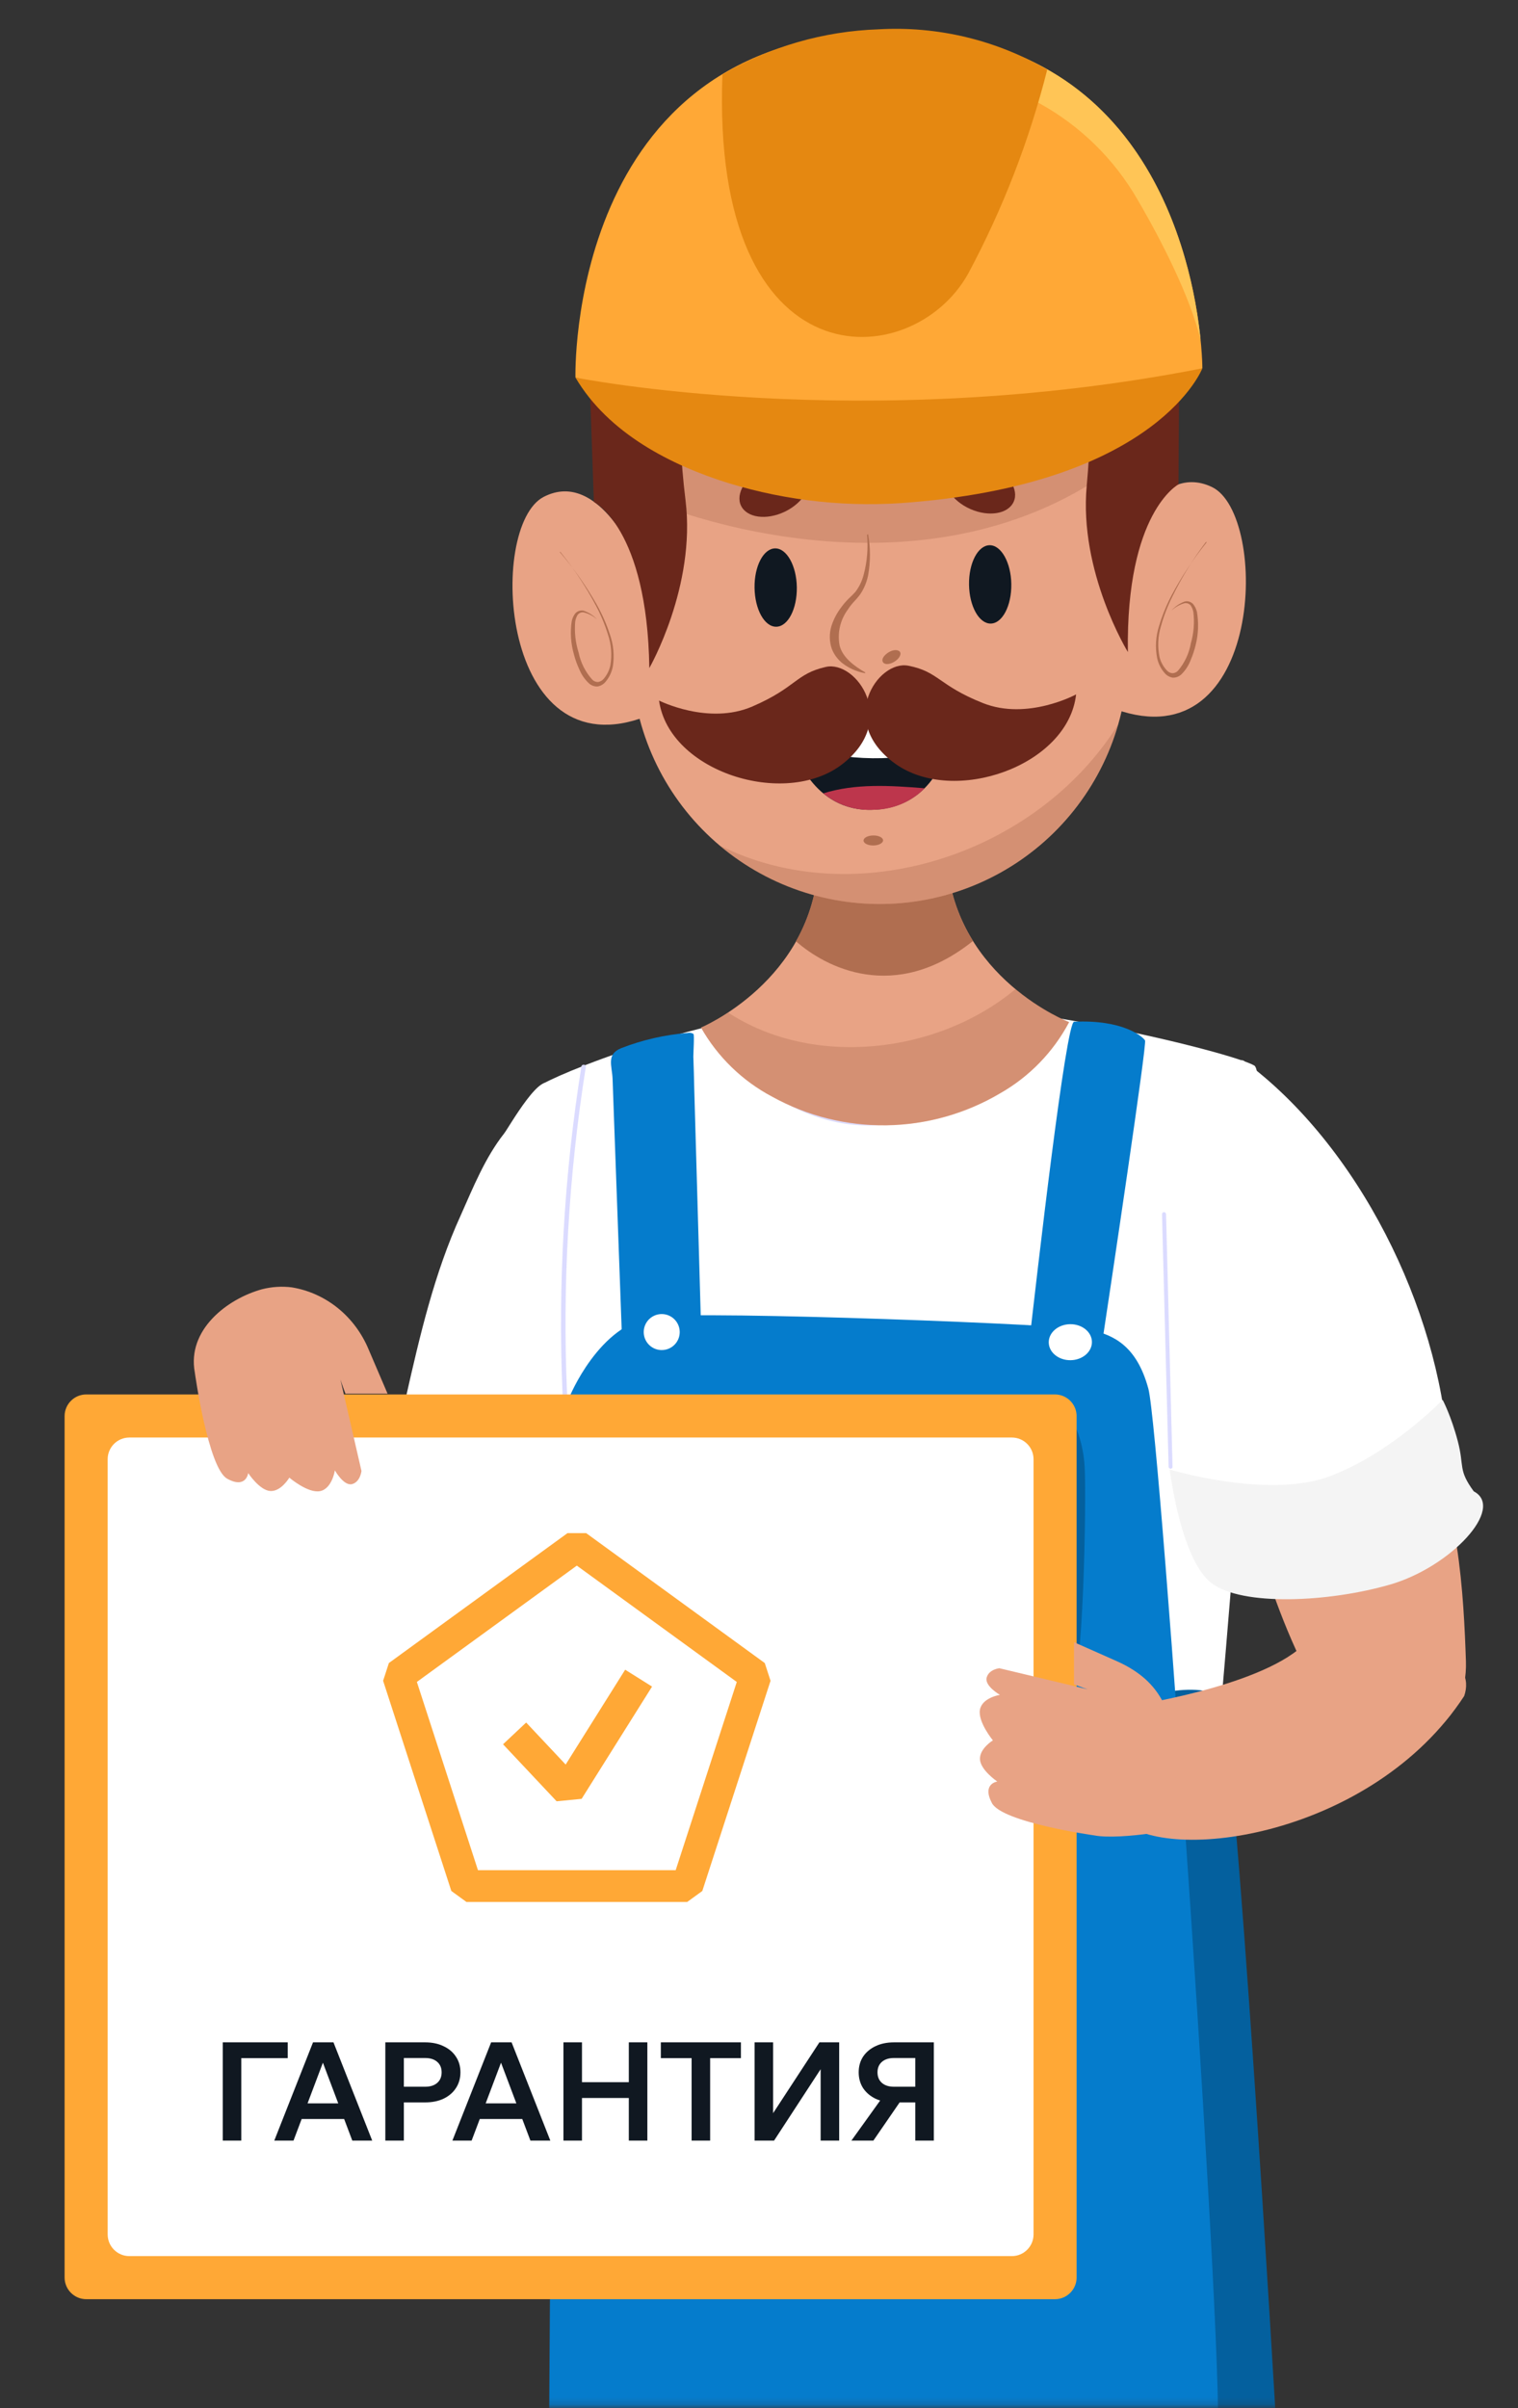 <?xml version="1.0" encoding="UTF-8"?> <svg xmlns="http://www.w3.org/2000/svg" width="210" height="333" viewBox="0 0 210 333" fill="none"><rect x="0" y="0" width="210" height="333" fill="#333333" stroke="none"/><mask id="mask0_92_1393" style="mask-type:alpha" maskUnits="userSpaceOnUse" x="0" y="0" width="210" height="333"><rect y="0.695" width="210" height="332.128" fill="#D9D9D9"></rect></mask><g mask="url(#mask0_92_1393)"><path d="M172.022 146.652C187.98 158.402 199.016 180.996 200.319 200.269C195.851 202.749 183.209 207.441 178.426 209.204C176.944 209.729 161.657 215.113 161.317 214.36C156.361 203.311 149.103 191.655 147.886 179.373C147.563 176.125 167.646 145.387 172.022 146.652Z" fill="white"></path><path d="M76.306 150.301C75.161 147.394 70.374 155.944 69.739 156.739C67.118 160.066 65.455 164.193 63.738 168.054C60.08 176.061 58.081 184.706 56.151 193.227C54.023 202.629 51.894 212.032 49.763 221.434L77.62 231.949C79.762 224.269 82.659 216.952 84.428 209.166C85.553 204.216 87.505 198.308 87.171 193.172C86.894 189.082 79.52 149.8 76.306 150.301Z" fill="white"></path><path d="M75.175 149.824C79.067 147.705 100.364 139.05 121.161 138.745C138.676 137.653 170.349 145.502 173.51 147.336C176.67 149.17 168.816 237.541 167.87 247.675C166.924 257.809 168.933 268.498 169.789 278.531C170.534 287.267 175.857 306.948 165.663 311.779C162.295 313.372 158.438 313.44 154.709 313.473C133.618 313.693 112.452 313.902 91.499 311.448C86.844 310.902 81.46 309.71 79.477 305.475C78.635 303.687 78.583 301.641 78.549 299.664C78.232 282.538 76.403 265.424 77.828 248.465C78.905 235.588 80.989 222.236 80.509 209.302C80.071 197.003 72.652 151.203 75.175 149.824Z" fill="white"></path><path d="M56.706 207.13C56.706 207.13 52.452 207.733 50.758 210.533C49.064 213.333 51.468 215.04 47.116 215.907C42.764 216.775 47.18 225.67 53.773 229.887C60.365 234.105 70.535 237.667 75.004 235.964C79.472 234.261 83.925 223.972 83.925 223.972C83.925 223.972 71.142 224.056 64.659 219.129C58.175 214.202 56.706 207.13 56.706 207.13Z" fill="#F4F4F4"></path><path d="M161.489 233.96C161.489 233.96 166.537 232.938 168.669 234.648C170.802 236.358 176.53 335.003 176.53 335.003C176.53 335.003 164.89 339.616 162.589 335.208C160.288 330.8 161.489 233.96 161.489 233.96Z" fill="#04609E"></path><path d="M78.755 193.229C78.755 193.229 82.888 182.984 90.458 182.101C98.027 181.217 148.04 183.18 150.969 183.904C153.898 184.628 157.221 185.928 158.87 192.051C160.518 198.174 169.833 332.676 168.349 337.723C166.865 342.771 110.794 354.488 75.953 339.082C75.953 339.077 76.484 210.72 78.755 193.229Z" fill="#057CCC"></path><path d="M172.706 209.31C172.706 209.31 179.404 235.366 187.507 239.39C195.611 243.414 203.091 238.423 202.796 229.7C202.5 220.977 201.81 206.15 196.405 198.881C192.129 213.675 177.979 209.31 172.706 209.31Z" fill="#E8A385"></path><path d="M197.597 228.143C197.597 228.143 187.978 220.412 180.232 227.565C173.86 233.448 155.636 236.015 155.636 236.015C155.636 236.015 151.902 248.72 155.039 251.708C161.549 257.91 189.895 253.887 202.555 234.526C203.342 232.242 202.593 229.558 197.597 228.143Z" fill="#E8A385"></path><path d="M84.323 201.33C84.323 201.33 84.702 194.665 88.977 193.272C93.253 191.878 144.359 194.226 146.112 194.336C147.865 194.445 149.83 198.435 150.057 202.933C150.284 207.43 149.927 232.686 148.016 234.938C146.105 237.189 89.11 235.804 86.884 234.874C85.947 234.487 84.323 201.33 84.323 201.33Z" fill="#04609E"></path><path d="M158.406 143.871C158.061 143.318 155.333 140.974 148.592 141.284C147.472 141.337 143.579 175.038 142.159 187.646C142.036 188.926 142.413 190.203 143.213 191.209C144.013 192.215 145.172 192.871 146.446 193.039C147.72 193.206 149.009 192.872 150.042 192.108C151.075 191.343 151.77 190.206 151.981 188.939C153.875 176.402 158.681 144.314 158.406 143.871Z" fill="#057CCC"></path><path d="M97.014 185.245C97.007 184.768 97 184.292 96.993 183.815C96.792 176.712 96.589 169.609 96.384 162.505L96.04 150.474C96.019 149.018 95.96 147.568 95.917 146.112C95.911 145.678 96.077 143.092 95.93 142.972C95.691 142.825 95.403 142.776 95.127 142.836C91.973 143.086 88.874 143.796 85.93 144.941C83.83 145.792 84.681 147.406 84.745 149.194C84.802 150.819 84.863 152.439 84.919 154.064C85.299 164.568 85.682 175.073 86.066 185.581C86.149 186.988 86.786 188.307 87.843 189.257C88.9 190.208 90.292 190.714 91.722 190.668C93.153 190.622 94.509 190.028 95.502 189.012C96.494 187.996 97.045 186.638 97.036 185.229L97.014 185.245Z" fill="#057CCC"></path><path d="M148.107 188.087C149.757 188.063 151.078 186.929 151.058 185.554C151.038 184.179 149.684 183.084 148.034 183.108C146.384 183.133 145.063 184.267 145.083 185.642C145.104 187.016 146.458 188.111 148.107 188.087Z" fill="white"></path><path d="M94.032 184.155C94.04 184.648 93.902 185.132 93.635 185.546C93.368 185.96 92.984 186.286 92.531 186.482C92.079 186.677 91.579 186.734 91.094 186.646C90.609 186.557 90.162 186.326 89.808 185.983C89.455 185.64 89.211 185.199 89.108 184.717C89.005 184.235 89.047 183.733 89.23 183.276C89.412 182.818 89.726 182.424 90.132 182.145C90.538 181.866 91.018 181.714 91.511 181.707C92.169 181.699 92.804 181.952 93.277 182.411C93.749 182.869 94.021 183.497 94.032 184.155Z" fill="white"></path><path d="M161.778 203.04C161.745 203.016 161.718 202.985 161.699 202.95C161.68 202.915 161.668 202.876 161.666 202.836L160.753 167.908C160.748 167.834 160.773 167.762 160.821 167.708C160.87 167.653 160.939 167.62 161.013 167.617C161.087 167.613 161.16 167.639 161.216 167.689C161.272 167.739 161.307 167.808 161.312 167.882L162.208 202.803C162.213 202.856 162.202 202.909 162.177 202.955C162.152 203.001 162.114 203.039 162.068 203.063C162.021 203.088 161.968 203.098 161.915 203.092C161.862 203.087 161.811 203.066 161.769 203.033L161.778 203.04Z" fill="#DBDBFF"></path><path d="M78.139 193.077C78.058 193.079 77.979 193.052 77.92 193.004C77.861 192.956 77.826 192.889 77.823 192.819C77.165 177.669 78.037 162.491 80.43 147.458C80.441 147.389 80.484 147.326 80.549 147.283C80.614 147.24 80.695 147.22 80.777 147.228C80.818 147.232 80.857 147.243 80.893 147.26C80.929 147.278 80.96 147.301 80.985 147.33C81.01 147.358 81.028 147.39 81.038 147.425C81.048 147.459 81.05 147.495 81.043 147.53C78.658 162.533 77.789 177.679 78.448 192.799C78.45 192.869 78.421 192.938 78.366 192.99C78.31 193.042 78.234 193.073 78.152 193.077L78.139 193.077Z" fill="#DBDBFF"></path><path d="M120.417 155.628C112.202 155.749 103.694 150.948 98.453 142.955C98.433 142.924 98.418 142.889 98.41 142.851C98.402 142.814 98.401 142.775 98.407 142.737C98.413 142.7 98.426 142.664 98.445 142.631C98.464 142.599 98.488 142.571 98.517 142.55C98.575 142.505 98.646 142.487 98.716 142.5C98.785 142.512 98.848 142.553 98.89 142.615C104.713 151.502 114.648 156.369 123.605 154.732C130.904 153.4 140.663 150.018 145.692 141.446C145.73 141.38 145.791 141.334 145.861 141.317C145.931 141.3 146.004 141.314 146.065 141.356C146.125 141.398 146.168 141.464 146.184 141.54C146.2 141.616 146.187 141.696 146.149 141.761C141.009 150.511 131.1 153.96 123.694 155.31C122.611 155.507 121.515 155.613 120.417 155.628Z" fill="#DBDBFF"></path><path d="M113.234 119.357L130.994 119.096C132.299 135.348 147.901 141.348 147.901 141.348C145.72 145.468 142.41 148.881 138.359 151.187C133.597 154.005 128.182 155.529 122.649 155.611C117.117 155.692 111.66 154.327 106.817 151.651C102.694 149.469 99.28 146.154 96.977 142.097C96.977 142.097 112.408 135.641 113.234 119.357Z" fill="#E8A385"></path><path opacity="0.35" d="M140.492 136.767C142.727 138.639 145.223 140.174 147.902 141.324C145.721 145.444 142.411 148.857 138.359 151.164C133.597 153.981 128.182 155.505 122.65 155.587C117.118 155.668 111.66 154.303 106.817 151.627C102.694 149.445 99.28 146.13 96.978 142.073C98.277 141.486 99.526 140.794 100.713 140.005C112.396 147.661 129.624 145.821 140.492 136.767Z" fill="#B06E50"></path><path d="M110.113 130.157C111.981 126.85 113.046 123.151 113.223 119.358L130.983 119.097C131.279 123.009 132.521 126.791 134.603 130.116C123.718 138.827 114.145 133.709 110.113 130.157Z" fill="#B06E50"></path><path d="M155.462 51.469L86.79 52.479L87.359 91.172C87.425 95.681 88.379 100.133 90.166 104.274C91.953 108.414 94.537 112.162 97.773 115.304C101.008 118.445 104.83 120.919 109.022 122.583C113.213 124.247 117.691 125.07 122.2 125.003C126.709 124.937 131.161 123.983 135.301 122.196C139.442 120.41 143.19 117.825 146.331 114.59C149.473 111.354 151.946 107.532 153.611 103.341C155.275 99.149 156.097 94.671 156.031 90.162L155.462 51.469Z" fill="#E8A385"></path><path opacity="0.35" d="M87.016 67.884L86.79 52.492L155.462 51.482L155.64 63.571C127.787 85.403 89.732 69.774 87.016 67.884Z" fill="#B06E50"></path><path opacity="0.35" d="M154.675 100.179C152.636 107.254 148.376 113.487 142.524 117.957C136.673 122.427 129.54 124.898 122.177 125.005C113.886 125.135 105.83 122.249 99.509 116.883C118.348 126.34 143.441 118.191 154.675 100.179Z" fill="#B06E50"></path><path d="M124.516 90.165C124.723 90.517 124.365 91.114 123.707 91.515C123.05 91.915 122.352 91.937 122.133 91.538C121.913 91.138 122.296 90.588 122.953 90.188C123.611 89.787 124.31 89.824 124.516 90.165Z" fill="#B06E50"></path><path d="M88.374 78.073C88.374 78.073 83.037 64.662 75.21 68.709C67.382 72.756 69.129 106.955 89.488 99.029L88.374 78.073Z" fill="#E8A385"></path><path d="M154.782 77.096C154.782 77.096 159.723 63.534 167.666 67.349C175.609 71.164 174.881 105.4 154.309 98.076L154.782 77.096Z" fill="#E8A385"></path><path d="M163.031 66.979C163.031 66.979 155.745 70.805 156.03 90.163C156.03 90.163 149.235 79.095 150.338 67.165C151.442 55.236 150.109 51.548 150.109 51.548L163.133 51.357L163.031 66.979Z" fill="#6A271B"></path><path d="M82.159 69.411C82.159 69.411 89.543 73.009 89.828 92.379C89.828 92.379 96.294 81.105 94.84 69.224C93.386 57.344 94.592 52.364 94.592 52.364L81.568 52.556L82.159 69.411Z" fill="#6A271B"></path><path d="M131.033 103.274C131.033 103.274 129.439 111.587 120.882 111.974C112.326 112.36 109.852 103.586 109.852 103.586C109.852 103.586 122.676 93.046 131.033 103.274Z" fill="#101821"></path><path d="M110.402 103.163C112.921 101.314 123.701 94.299 131.033 103.274C131.031 103.313 131.032 103.353 131.035 103.392C124.294 105.411 117.097 105.331 110.402 103.163Z" fill="white"></path><path d="M127.922 109.004C126.051 110.885 123.513 111.952 120.86 111.974C118.333 112.131 115.84 111.321 113.887 109.708C118.343 108.316 123.12 108.613 127.922 109.004Z" fill="#BD364C"></path><path d="M148.867 96.023C148.867 96.023 142.147 99.675 135.976 97.22C129.806 94.764 129.885 92.88 125.656 92.054C121.428 91.228 115.715 99.756 123.831 105.593C131.946 111.431 147.769 105.904 148.867 96.023Z" fill="#6A271B"></path><path d="M91.172 96.872C91.172 96.872 97.997 100.324 104.093 97.688C110.189 95.053 110.054 93.172 114.244 92.222C118.435 91.272 124.42 99.628 116.48 105.701C108.54 111.775 92.561 106.716 91.172 96.872Z" fill="#6A271B"></path><path d="M139.904 80.761C139.948 83.757 138.669 86.203 137.059 86.227C135.449 86.25 134.099 83.843 134.055 80.847C134.011 77.852 135.289 75.417 136.9 75.393C138.51 75.369 139.86 77.801 139.904 80.761Z" fill="#101821"></path><path d="M110.233 81.198C110.277 84.194 109.01 86.64 107.388 86.664C105.766 86.688 104.428 84.28 104.384 81.284C104.34 78.289 105.619 75.854 107.229 75.831C108.839 75.807 110.189 78.239 110.233 81.198Z" fill="#101821"></path><path d="M119.944 73.949C120.118 75.799 119.961 77.667 119.48 79.462C119.264 80.328 118.873 81.139 118.331 81.848C118.051 82.16 117.748 82.46 117.374 82.809C117.023 83.16 116.7 83.537 116.408 83.937C115.791 84.731 115.319 85.628 115.014 86.586C114.708 87.6 114.724 88.684 115.059 89.688C115.428 90.659 116.106 91.481 116.988 92.028C117.807 92.565 118.727 92.926 119.692 93.09L119.691 92.983C118.066 92.036 116.557 90.874 116.154 89.269C115.993 88.433 116.002 87.573 116.181 86.74C116.36 85.907 116.706 85.119 117.196 84.422C117.436 84.048 117.704 83.691 117.998 83.357C118.289 83.044 118.639 82.66 118.953 82.253C119.514 81.438 119.903 80.518 120.097 79.548C120.434 77.668 120.434 75.743 120.096 73.864L119.944 73.949Z" fill="#B06E50"></path><path d="M140.235 69.374C139.49 71.067 136.797 71.521 134.234 70.386C131.671 69.251 130.181 66.952 130.925 65.26C131.67 63.567 134.364 63.113 136.938 64.247C139.513 65.382 140.992 67.717 140.235 69.374Z" fill="#6A271B"></path><path d="M102.513 69.929C103.319 71.599 106.013 71.974 108.553 70.764C111.093 69.554 112.503 67.212 111.709 65.542C110.915 63.872 108.209 63.498 105.669 64.707C103.129 65.917 101.719 68.295 102.513 69.929Z" fill="#6A271B"></path><path d="M166.336 50.931C166.336 50.931 166.33 3.774 122.332 4.421C78.335 5.068 79.608 52.207 79.608 52.207C79.608 52.207 126.517 65.905 166.336 50.931Z" fill="#FFA836"></path><path d="M113.338 7.148C111.736 6.842 110.121 6.617 108.496 6.473C112.988 5.134 117.647 4.443 122.334 4.422C158.529 3.89 164.953 35.7 166.091 47.004C164.654 41.104 160.799 33.463 157.361 27.592C154.146 22.009 149.463 17.412 143.819 14.303C134.592 9.323 125.134 9.592 113.338 7.148Z" fill="#FFC556"></path><path d="M166.336 50.931C166.336 50.931 160.325 66.593 126.166 69.452C117.61 70.215 108.987 69.317 100.772 66.805C92.884 64.351 84.174 59.944 79.608 52.207C79.608 52.207 119.338 60.173 166.336 50.931Z" fill="#E58811"></path><path d="M144.874 9.632C142.39 19.448 138.715 28.924 133.932 37.848C126.167 51.807 98.323 53.27 99.941 10.293C106.509 6.453 113.929 4.309 121.533 4.054C129.692 3.583 137.81 5.522 144.874 9.632Z" fill="#E58811"></path><path d="M166.95 74.963C165.084 77.273 163.443 79.755 162.05 82.378C161.358 83.704 160.791 85.092 160.358 86.524C159.886 87.974 159.791 89.52 160.081 91.016C160.245 91.785 160.607 92.498 161.13 93.085C161.416 93.422 161.815 93.644 162.252 93.708C162.689 93.718 163.113 93.554 163.43 93.253C163.99 92.702 164.424 92.037 164.704 91.304C165.004 90.608 165.243 89.887 165.418 89.15C165.783 87.668 165.841 86.128 165.588 84.623C165.496 84.234 165.321 83.869 165.075 83.553C164.931 83.386 164.744 83.263 164.534 83.197C164.323 83.131 164.099 83.125 163.886 83.18C163.169 83.443 162.531 83.884 162.033 84.463C162.553 83.96 163.191 83.596 163.889 83.405C164.044 83.381 164.202 83.398 164.348 83.454C164.494 83.51 164.623 83.603 164.723 83.724C164.912 84.008 165.038 84.329 165.092 84.666C165.264 86.106 165.145 87.566 164.74 88.958C164.494 90.364 163.875 91.677 162.949 92.763C162.848 92.867 162.728 92.95 162.594 93.007C162.461 93.064 162.317 93.094 162.172 93.094C161.87 93.06 161.592 92.912 161.396 92.679C160.919 92.165 160.58 91.538 160.41 90.858C160.115 89.438 160.183 87.966 160.608 86.58C161.001 85.161 161.532 83.785 162.193 82.471C163.487 79.82 165.037 77.303 166.82 74.954L166.95 74.963Z" fill="#B06E50"></path><path d="M77.512 76.313C79.379 78.609 81.022 81.079 82.416 83.69C83.108 84.987 83.675 86.347 84.11 87.751C84.576 89.124 84.687 90.593 84.434 92.021C84.283 92.704 83.967 93.338 83.513 93.87C83.317 94.105 83.041 94.26 82.738 94.308C82.593 94.312 82.449 94.287 82.314 94.234C82.179 94.181 82.056 94.101 81.952 94C80.994 92.942 80.337 91.647 80.05 90.25C79.61 88.868 79.448 87.414 79.572 85.97C79.616 85.632 79.732 85.307 79.913 85.017C80.009 84.893 80.135 84.796 80.28 84.736C80.424 84.676 80.582 84.654 80.737 84.674C81.44 84.844 82.089 85.189 82.623 85.676C82.109 85.113 81.458 84.69 80.734 84.449C80.519 84.4 80.295 84.413 80.087 84.485C79.879 84.557 79.695 84.686 79.556 84.857C79.318 85.178 79.158 85.549 79.086 85.942C78.866 87.452 78.969 88.993 79.389 90.461C79.577 91.194 79.834 91.908 80.155 92.593C80.456 93.318 80.91 93.97 81.486 94.504C81.812 94.796 82.24 94.947 82.676 94.924C83.112 94.847 83.504 94.614 83.78 94.269C84.285 93.665 84.629 92.943 84.779 92.17C85.016 90.664 84.871 89.123 84.358 87.688C83.888 86.267 83.281 84.896 82.545 83.593C81.076 81.013 79.363 78.579 77.429 76.326L77.512 76.313Z" fill="#B06E50"></path><path d="M122.164 116.194C122.17 116.584 121.571 116.901 120.825 116.912C120.079 116.923 119.471 116.624 119.465 116.233C119.459 115.843 120.059 115.538 120.805 115.527C121.55 115.516 122.159 115.815 122.164 116.194Z" fill="#B06E50"></path><path d="M199.574 193.568C199.574 193.568 200.744 195.755 201.674 199.298C202.604 202.84 201.674 203.204 203.878 206.221C208.274 208.532 200.713 216.679 192.3 219.114C183.887 221.55 171.842 222.149 167.586 218.904C163.33 215.659 161.814 203.204 161.814 203.204C161.814 203.204 175.507 207.348 184.028 204.115C192.549 200.883 199.574 193.568 199.574 193.568Z" fill="#F4F4F4"></path><path d="M145.937 192.823H11.937C10.28 192.823 8.937 194.166 8.937 195.823V314.93C8.937 316.586 10.28 317.93 11.937 317.93H145.937C147.593 317.93 148.937 316.586 148.937 314.93V195.823C148.937 194.166 147.593 192.823 145.937 192.823Z" fill="#FFA836"></path><path d="M139.98 198.78H17.895C16.238 198.78 14.895 200.123 14.895 201.78V308.972C14.895 310.629 16.238 311.972 17.895 311.972H139.98C141.636 311.972 142.98 310.629 142.98 308.972V201.78C142.98 200.123 141.636 198.78 139.98 198.78Z" fill="white"></path><path d="M163.042 240.347L162.758 239.871C161.403 237.288 161.295 232.712 154.464 229.691L148.575 227.078V228.147V232.907C149.684 233.344 150.469 233.596 150.469 233.596L138.25 230.682C138.25 230.682 136.797 230.828 136.493 231.984C136.189 233.14 138.328 234.364 138.328 234.364C138.328 234.364 135.855 234.742 135.561 236.433C135.266 238.123 137.357 240.658 137.357 240.658C137.357 240.658 135.482 241.795 135.57 243.291C135.659 244.787 137.965 246.351 137.965 246.351C137.965 246.351 135.806 246.632 137.219 249.323C138.633 252.014 151.412 253.801 151.412 253.801C154.945 254.494 165.047 252.78 162.758 252.397L162.502 246.02C163.249 245.287 163.712 244.317 163.81 243.281C163.909 242.244 163.637 241.206 163.042 240.347Z" fill="#E8A385"></path><path d="M40.375 178.016C42.698 178.397 44.891 179.386 46.75 180.892C48.609 182.397 50.073 184.371 51.006 186.628L53.618 192.721H52.55H47.793C47.356 191.583 47.094 190.761 47.094 190.761L50.006 203.403C50.006 203.403 49.851 204.917 48.705 205.221C47.56 205.526 46.327 203.322 46.327 203.322C46.327 203.322 45.938 205.881 44.259 206.196C42.579 206.511 40.026 204.328 40.026 204.328C40.026 204.328 38.889 206.267 37.394 206.176C35.899 206.084 34.336 203.698 34.336 203.698C34.336 203.698 34.054 205.932 31.423 204.47C28.792 203.007 26.948 189.786 26.948 189.766C25.86 183.896 31.414 179.611 36.229 178.28C37.584 177.931 38.989 177.841 40.375 178.016Z" fill="#E8A385"></path></g><path d="M30.816 296V282.415H39.803V284.6H31.994L33.381 283.023V296H30.816ZM48.717 293.017H40.661V290.851H48.717V293.017ZM51.491 296H48.736L44.29 284.22H45.05L40.604 296H37.944L43.302 282.415H46.133L51.491 296ZM55.87 296H53.305V282.415H58.815C59.79 282.415 60.639 282.592 61.361 282.947C62.096 283.289 62.666 283.77 63.071 284.391C63.489 285.012 63.698 285.734 63.698 286.557C63.698 287.38 63.489 288.109 63.071 288.742C62.666 289.363 62.096 289.85 61.361 290.205C60.639 290.547 59.79 290.718 58.815 290.718H55.68V288.552H58.815C59.524 288.552 60.082 288.375 60.487 288.02C60.892 287.665 61.095 287.178 61.095 286.557C61.095 285.949 60.892 285.468 60.487 285.113C60.082 284.758 59.524 284.581 58.815 284.581H55.87V296ZM73.358 293.017H65.302V290.851H73.358V293.017ZM76.132 296H73.377L68.931 284.22H69.691L65.245 296H62.585L67.943 282.415H70.774L76.132 296ZM86.99 296V282.415H89.555V296H86.99ZM80.511 296H77.946V282.415H80.511V296ZM80.321 290.11V287.925H87.18V290.11H80.321ZM98.242 296H95.677V284.41H98.242V296ZM102.498 284.6H91.421V282.415H102.498V284.6ZM104.388 296V282.415H106.953V294.822H105.243L113.356 282.415H116.092V296H113.527V283.536H115.218L107.086 296H104.388ZM126.619 296V284.581H123.674C122.965 284.581 122.408 284.758 122.002 285.113C121.597 285.468 121.394 285.949 121.394 286.557C121.394 287.178 121.597 287.665 122.002 288.02C122.408 288.375 122.965 288.552 123.674 288.552H126.809V290.718H123.674C122.699 290.718 121.844 290.547 121.109 290.205C120.387 289.85 119.817 289.363 119.399 288.742C118.994 288.109 118.791 287.38 118.791 286.557C118.791 285.734 118.994 285.012 119.399 284.391C119.817 283.77 120.387 283.289 121.109 282.947C121.844 282.592 122.699 282.415 123.674 282.415H129.184V296H126.619ZM117.784 296L122.325 289.673H125.175L120.824 296H117.784Z" fill="#101821"></path><path d="M95.069 263H64.526L62.437 261.482L53 232.416L53.798 229.962L78.507 212H81.09L105.799 229.966L106.596 232.42L97.158 261.483L95.069 263ZM66.121 258.608H93.474L101.926 232.581L79.798 216.492L57.67 232.577L66.121 258.608Z" fill="#FFA836"></path><path d="M77.003 249.08L69.59 241.197L72.789 238.189L78.254 244L86.485 230.885L90.205 233.219L80.462 248.742L77.003 249.08Z" fill="#FFA836"></path></svg> 